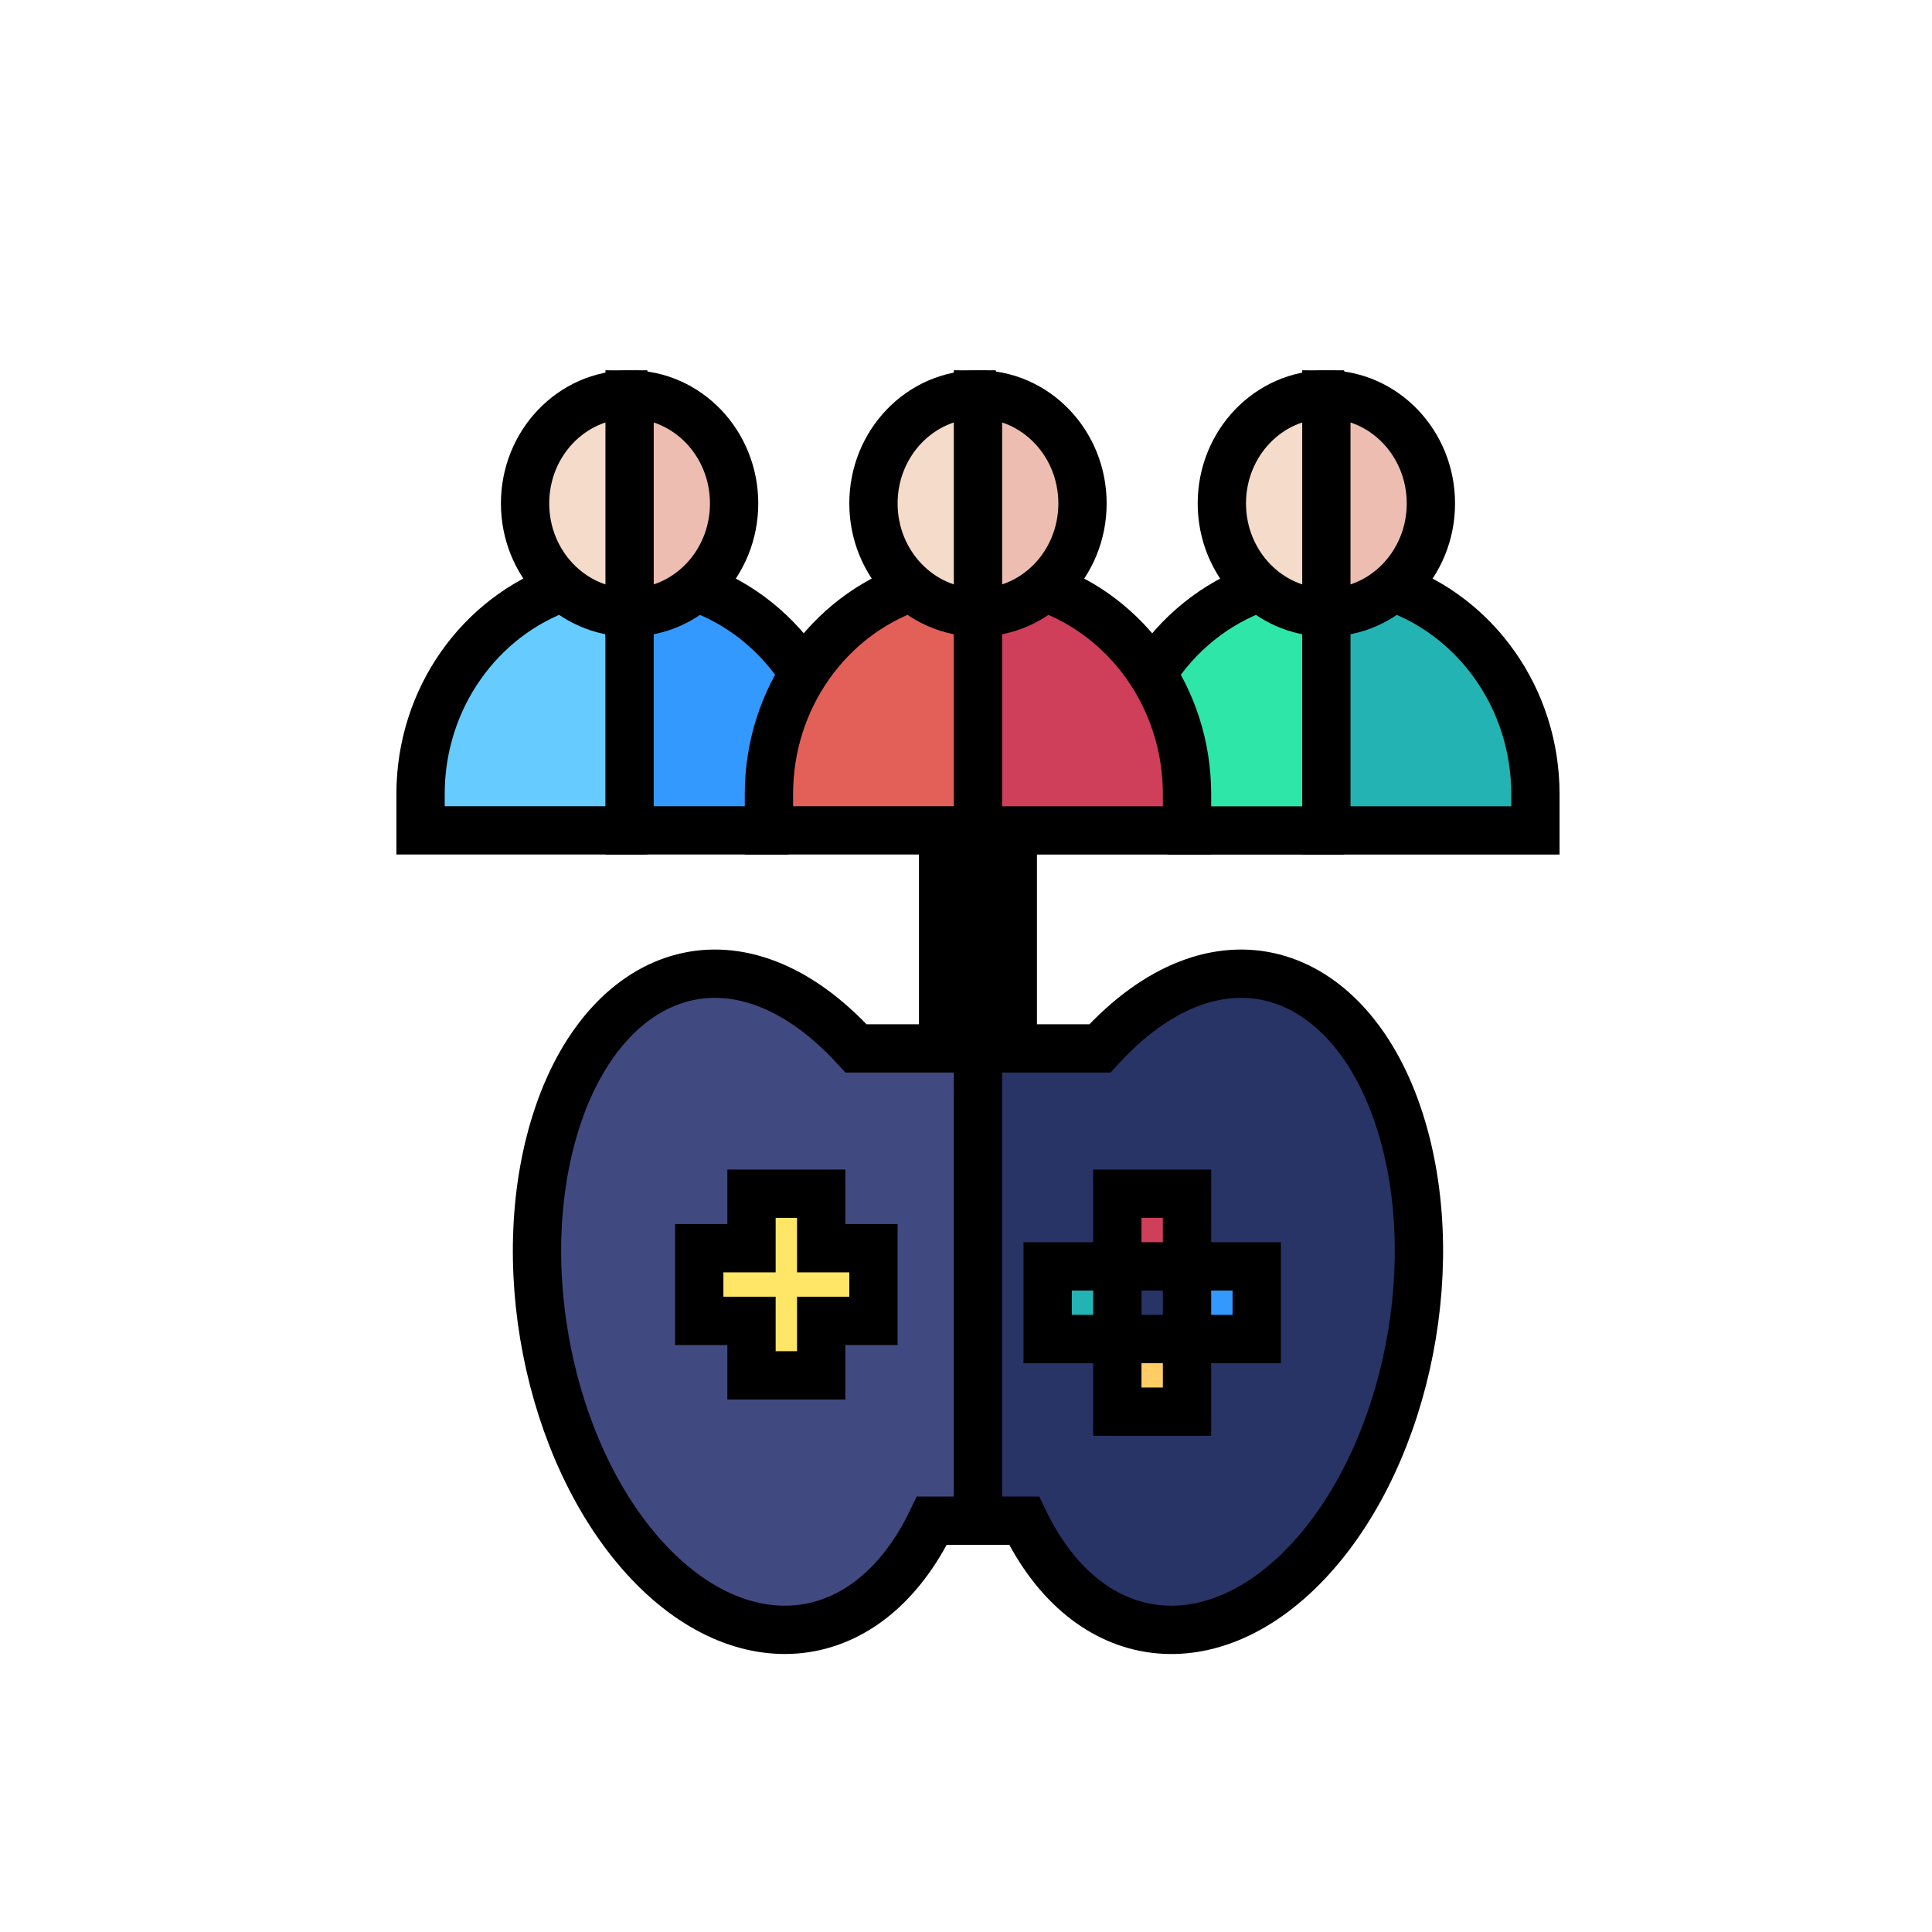 <svg width="40" height="40" xmlns="http://www.w3.org/2000/svg" enable-background="new 0 0 510.079 510.079">

 <g>
  <title>Layer 1</title>
  <g stroke="null" id="svg_1">
   <path stroke="null" id="svg_2" fill="#2ee6a8" d="m27.461,12.68l-1.379,-0.517c-0.919,0.323 -1.7,0.96 -2.228,1.787l0.721,3.244l2.885,0l0.721,-2.257l-0.721,-2.257z"/>
   <path stroke="null" id="svg_3" fill="#24b3b3" d="m31.789,16.441c0,-1.986 -1.237,-3.677 -2.949,-4.278l-1.379,0.517l0,4.513l4.328,0l0,-0.752z"/>
   <path stroke="null" id="svg_4" fill="#f5dbca" d="m25.297,10.423c0,1.246 0.969,2.257 2.164,2.257l0.721,-2.257l-0.721,-2.257c-1.195,0 -2.164,1.01 -2.164,2.257z"/>
   <path stroke="null" id="svg_5" fill="#eebdb1" d="m27.461,8.167l0,4.513c1.195,0 2.164,-1.01 2.164,-2.257c0,-1.246 -0.969,-2.257 -2.164,-2.257z"/>
   <path stroke="null" id="svg_6" fill="#6cf" d="m11.656,12.162c-1.713,0.602 -2.949,2.292 -2.949,4.278l0,0.752l4.328,0l0.721,-2.257l-0.721,-2.257l-1.379,-0.517z"/>
   <path stroke="null" id="svg_7" fill="#39f" d="m16.641,13.949c-0.527,-0.827 -1.309,-1.464 -2.228,-1.787l-1.379,0.517l0,4.513l2.885,0l0.721,-3.244z"/>
   <g stroke="null" id="svg_8">
    <path stroke="null" id="svg_9" fill="#cfdbfd" d="m20.248,17.193l-0.379,-0.401l-0.343,0.401l0,4.513l0.361,0.752l0.361,-0.752l0.433,-2.257l-0.433,-2.257z"/>
    <path stroke="null" id="svg_10" fill="#b3c7ef" d="m20.969,21.706c0,-0.546 0,-3.963 0,-4.513l-0.361,-0.52l-0.361,0.52l0,4.513l0.361,0.752l0.361,-0.752z"/>
    <path stroke="null" id="svg_11" fill="#404a80" d="m17.724,21.706c-2.414,-2.643 -5.108,-1.706 -6.159,1.351c-1.027,2.986 -0.224,6.999 1.79,9.207c1.997,2.191 4.618,1.965 5.939,-0.78l0.954,0l0.721,-4.513l-0.721,-5.265c-0.787,0 -1.794,0 -2.524,0z"/>
    <path stroke="null" id="svg_12" fill="#283366" d="m28.931,23.057c-1.05,-3.054 -3.743,-3.996 -6.159,-1.351c-0.734,0 -1.732,0 -2.524,0l0,9.778l0.954,0c1.308,2.717 3.919,2.995 5.939,0.78c2.015,-2.21 2.816,-6.222 1.79,-9.207z"/>
    <path stroke="null" id="svg_13" fill="#ffe666" d="m18.084,25.843l-1.082,0l0,-1.128l-1.443,0l0,1.128l-1.082,0l0,1.504l1.082,0l0,1.128l1.443,0l0,-1.128l1.082,0l0,-1.504z"/>
    <g stroke="null" id="svg_14">
     <path stroke="null" id="svg_15" fill="#24b3b3" d="m21.691,26.219l1.443,0l0,1.504l-1.443,0l0,-1.504z"/>
    </g>
    <g stroke="null" id="svg_16">
     <path stroke="null" id="svg_17" fill="#39f" d="m24.576,26.219l1.443,0l0,1.504l-1.443,0l0,-1.504z"/>
    </g>
    <g stroke="null" id="svg_18">
     <path stroke="null" id="svg_19" fill="#cf3f59" d="m23.133,24.715l1.443,0l0,1.504l-1.443,0l0,-1.504z"/>
    </g>
    <g stroke="null" id="svg_20">
     <path stroke="null" id="svg_21" fill="#fc6" d="m23.133,27.723l1.443,0l0,1.504l-1.443,0l0,-1.504z"/>
    </g>
   </g>
   <path stroke="null" id="svg_22" fill="#e26058" d="m18.869,12.162c-1.713,0.602 -2.949,2.292 -2.949,4.278l0,0.752l4.328,0l0.721,-2.257l-0.721,-2.257l-1.379,-0.517z"/>
   <path stroke="null" id="svg_23" fill="#cf3f59" d="m24.576,16.441c0,-1.986 -1.237,-3.677 -2.949,-4.278l-1.379,0.517l0,4.513l4.328,0l0,-0.752z"/>
   <path stroke="null" id="svg_24" fill="#f5dbca" d="m18.084,10.423c0,1.246 0.969,2.257 2.164,2.257l0.721,-2.257l-0.721,-2.257c-1.195,0 -2.164,1.01 -2.164,2.257z"/>
   <path stroke="null" id="svg_25" fill="#eebdb1" d="m20.248,8.167l0,4.513c1.195,0 2.164,-1.01 2.164,-2.257c0,-1.246 -0.969,-2.257 -2.164,-2.257z"/>
   <path stroke="null" id="svg_26" fill="#f5dbca" d="m10.871,10.423c0,1.246 0.969,2.257 2.164,2.257l0.721,-2.257l-0.721,-2.257c-1.195,0 -2.164,1.01 -2.164,2.257z"/>
   <path stroke="null" id="svg_27" fill="#eebdb1" d="m13.035,8.167l0,4.513c1.195,0 2.164,-1.01 2.164,-2.257c0,-1.246 -0.969,-2.257 -2.164,-2.257z"/>
  </g>
 </g>
</svg>